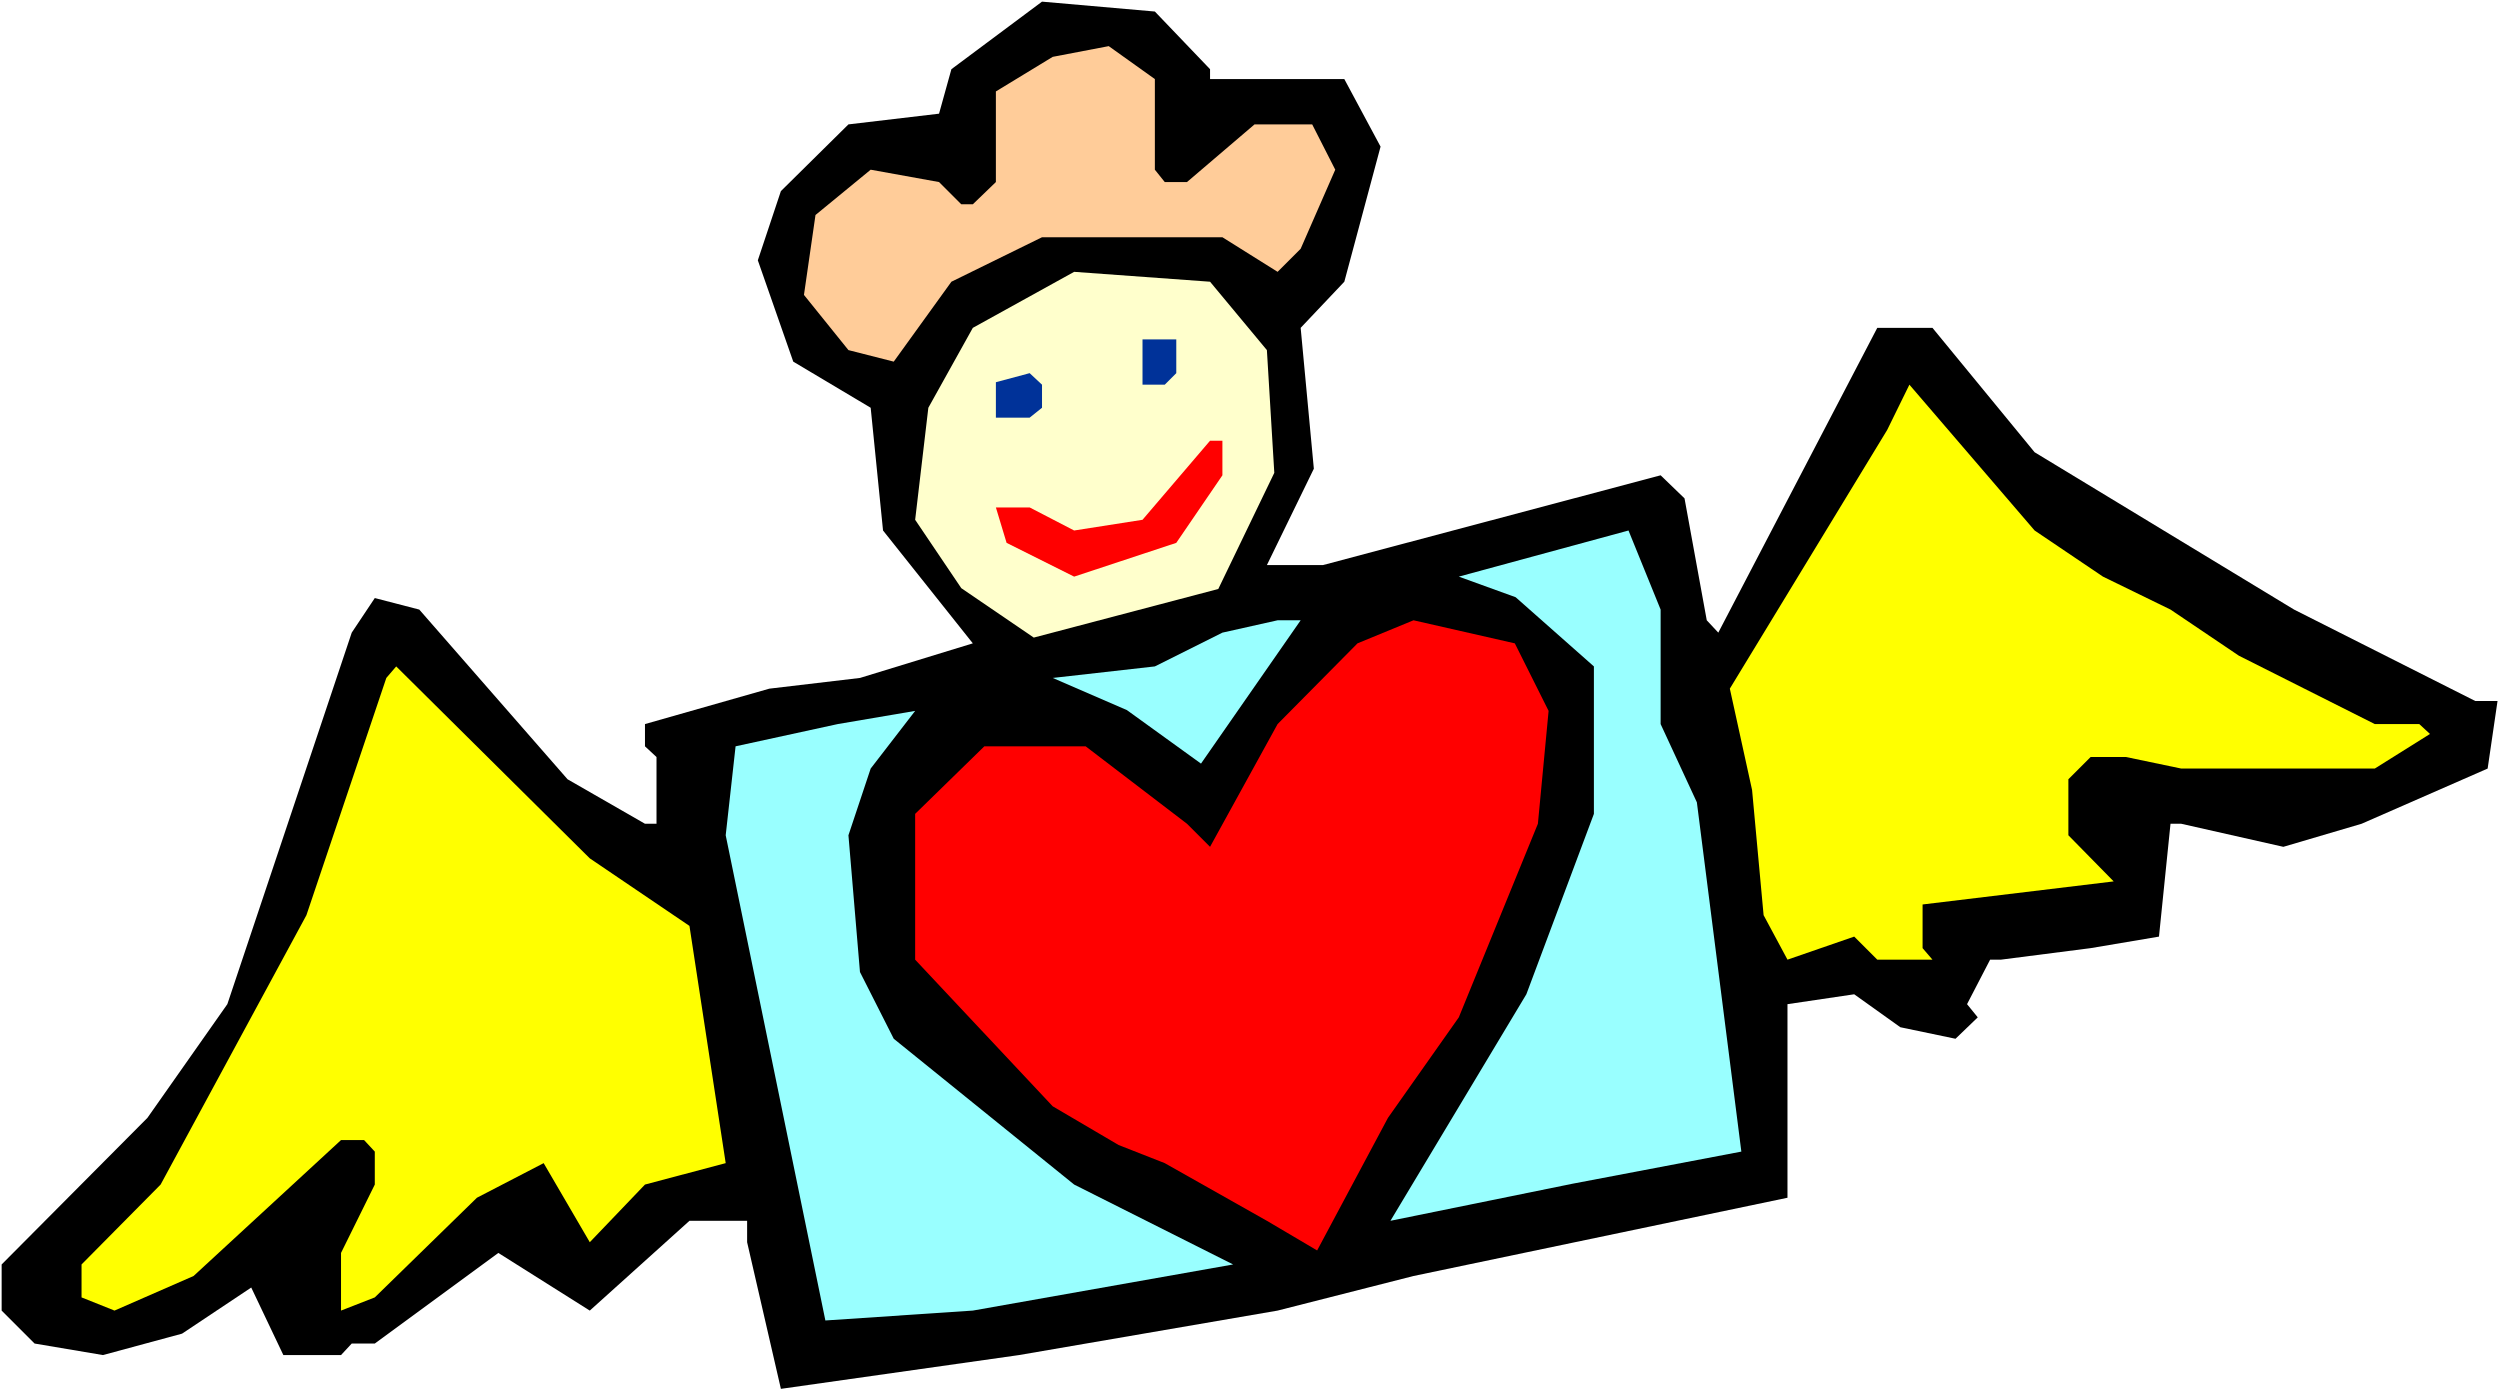 <?xml version="1.0" encoding="UTF-8" standalone="no"?>
<svg
   version="1.0"
   width="129.766mm"
   height="72.175mm"
   id="svg13"
   sodipodi:docname="Angel - Love 19.wmf"
   xmlns:inkscape="http://www.inkscape.org/namespaces/inkscape"
   xmlns:sodipodi="http://sodipodi.sourceforge.net/DTD/sodipodi-0.dtd"
   xmlns="http://www.w3.org/2000/svg"
   xmlns:svg="http://www.w3.org/2000/svg">
  <rect width="100%" height="100%" fill="#333333" stroke="none"/>
  <sodipodi:namedview
     id="namedview13"
     pagecolor="#ffffff"
     bordercolor="#000000"
     borderopacity="0.25"
     inkscape:showpageshadow="2"
     inkscape:pageopacity="0.0"
     inkscape:pagecheckerboard="0"
     inkscape:deskcolor="#d1d1d1"
     inkscape:document-units="mm" />
  <defs
     id="defs1">
    <pattern
       id="WMFhbasepattern"
       patternUnits="userSpaceOnUse"
       width="6"
       height="6"
       x="0"
       y="0" />
  </defs>
  <path
     style="fill:#ffffff;fill-opacity:1;fill-rule:evenodd;stroke:none"
     d="M 0,272.789 H 490.455 V 0 H 0 Z"
     id="path1" />
  <path
     style="fill:#000000;fill-opacity:1;fill-rule:evenodd;stroke:none"
     d="m 237.39,13.575 v 1.939 h 26.341 l 7.11,13.252 -7.11,26.503 -8.565,9.05 2.586,27.634 -9.211,18.908 h 10.989 l 66.256,-17.615 4.686,4.525 4.363,23.918 2.262,2.424 31.189,-59.794 h 10.827 l 20.038,24.402 50.904,30.867 35.552,17.938 h 4.363 l -1.939,13.252 -24.725,10.828 -15.352,4.525 -20.038,-4.525 h -2.101 l -2.262,22.14 -13.413,2.262 -17.614,2.262 h -2.101 l -4.525,8.727 2.101,2.586 -4.363,4.202 -10.827,-2.262 -9.05,-6.464 -13.09,1.939 v 37.977 l -73.366,15.352 -26.664,6.787 -50.742,8.727 -46.702,6.626 -6.626,-28.766 v -4.202 h -11.312 l -19.554,17.615 -17.938,-11.312 -24.24,17.777 h -4.525 l -2.101,2.262 H 55.59 l -6.302,-13.252 -13.574,9.05 -15.514,4.202 -13.413,-2.262 -6.464,-6.464 v -9.05 L 28.926,219.298 44.602,196.996 l 24.402,-72.884 4.525,-6.787 8.726,2.262 29.088,33.291 15.19,8.727 h 2.262 V 148.515 l -2.262,-2.101 v -4.363 l 24.402,-6.949 17.776,-2.101 22.139,-6.787 -17.614,-22.14 -2.424,-24.079 -15.19,-9.05 -6.949,-19.877 4.525,-13.575 13.251,-13.09 17.776,-2.101 2.424,-8.727 17.776,-13.252 22.139,1.939 z"
     id="path2" />
  <path
     style="fill:#ffcc99;fill-opacity:1;fill-rule:evenodd;stroke:none"
     d="m 226.563,33.291 1.939,2.424 h 4.363 l 13.251,-11.312 h 11.312 l 4.525,8.888 -6.787,15.514 -4.525,4.525 -10.827,-6.787 h -35.39 l -17.776,8.727 -11.312,15.676 -8.888,-2.262 -8.726,-10.828 2.262,-15.676 10.827,-8.888 13.413,2.424 4.363,4.363 h 2.262 l 4.525,-4.363 V 17.938 l 11.15,-6.787 10.989,-2.101 9.05,6.464 z"
     id="path3" />
  <path
     style="fill:#ffffcc;fill-opacity:1;fill-rule:evenodd;stroke:none"
     d="m 248.541,68.682 1.454,24.079 -10.989,22.786 -36.198,9.535 -14.221,-9.696 -9.05,-13.413 2.586,-21.978 8.726,-15.676 19.877,-10.989 26.664,1.939 z"
     id="path4" />
  <path
     style="fill:#003299;fill-opacity:1;fill-rule:evenodd;stroke:none"
     d="m 230.765,73.207 -2.262,2.262 h -4.363 v -8.888 h 6.626 z"
     id="path5" />
  <path
     style="fill:#003299;fill-opacity:1;fill-rule:evenodd;stroke:none"
     d="m 204.424,79.994 -2.424,1.939 h -6.626 v -6.949 l 6.626,-1.778 2.424,2.262 z"
     id="path6" />
  <path
     style="fill:#ffff00;fill-opacity:1;fill-rule:evenodd;stroke:none"
     d="m 412.564,113.123 13.251,6.464 13.413,9.05 26.664,13.413 h 8.726 l 2.101,1.939 -10.827,6.787 h -37.976 l -10.827,-2.262 h -6.949 l -4.363,4.363 v 10.989 l 8.888,9.05 -37.491,4.525 v 8.565 l 1.939,2.262 h -10.827 l -4.525,-4.525 -13.09,4.525 -4.686,-8.727 -2.262,-24.564 -4.363,-19.877 30.866,-50.744 4.363,-8.888 24.563,28.604 z"
     id="path7" />
  <path
     style="fill:#ff0000;fill-opacity:1;fill-rule:evenodd;stroke:none"
     d="m 239.814,93.246 -9.05,13.252 -20.038,6.626 -13.251,-6.626 -2.101,-6.949 h 6.626 l 8.726,4.525 13.413,-2.101 13.251,-15.514 h 2.424 z"
     id="path8" />
  <path
     style="fill:#99ffff;fill-opacity:1;fill-rule:evenodd;stroke:none"
     d="m 325.785,142.051 7.11,15.352 8.726,68.52 -33.128,6.303 -35.714,7.272 26.664,-44.441 13.251,-35.391 v -28.927 l -15.352,-13.575 -11.15,-4.04 33.29,-9.05 6.302,15.514 z"
     id="path9" />
  <path
     style="fill:#99ffff;fill-opacity:1;fill-rule:evenodd;stroke:none"
     d="m 235.613,149.808 -14.544,-10.504 -14.544,-6.303 20.038,-2.262 13.251,-6.626 10.827,-2.424 h 4.525 z"
     id="path10" />
  <path
     style="fill:#ff0000;fill-opacity:1;fill-rule:evenodd;stroke:none"
     d="m 303.808,139.465 -2.101,22.14 -15.514,37.977 -13.898,19.716 -13.898,26.018 -9.858,-5.818 -20.038,-11.312 -9.05,-3.555 -12.928,-7.595 -26.987,-28.766 v -28.604 l 13.574,-13.252 h 19.877 l 19.877,15.191 4.525,4.525 13.251,-24.079 15.675,-15.837 10.989,-4.525 19.877,4.525 z"
     id="path11" />
  <path
     style="fill:#ffff00;fill-opacity:1;fill-rule:evenodd;stroke:none"
     d="m 135.259,181.644 7.11,46.542 -15.837,4.202 -10.827,11.312 -9.05,-15.514 -13.09,6.787 -20.038,19.554 -6.626,2.586 v -11.312 l 6.626,-13.413 v -6.464 l -2.101,-2.262 h -4.525 l -28.926,26.665 -15.514,6.787 -6.464,-2.586 v -6.464 l 15.514,-15.676 28.603,-52.845 15.675,-46.542 1.939,-2.262 37.976,37.654 z"
     id="path12" />
  <path
     style="fill:#99ffff;fill-opacity:1;fill-rule:evenodd;stroke:none"
     d="m 170.811,150.777 -4.363,13.09 2.262,26.826 6.626,13.09 35.39,28.604 31.189,15.676 -51.066,9.05 -28.926,1.939 -19.554,-95.185 1.939,-17.453 20.038,-4.363 15.19,-2.586 z"
     id="path13" />
</svg>
